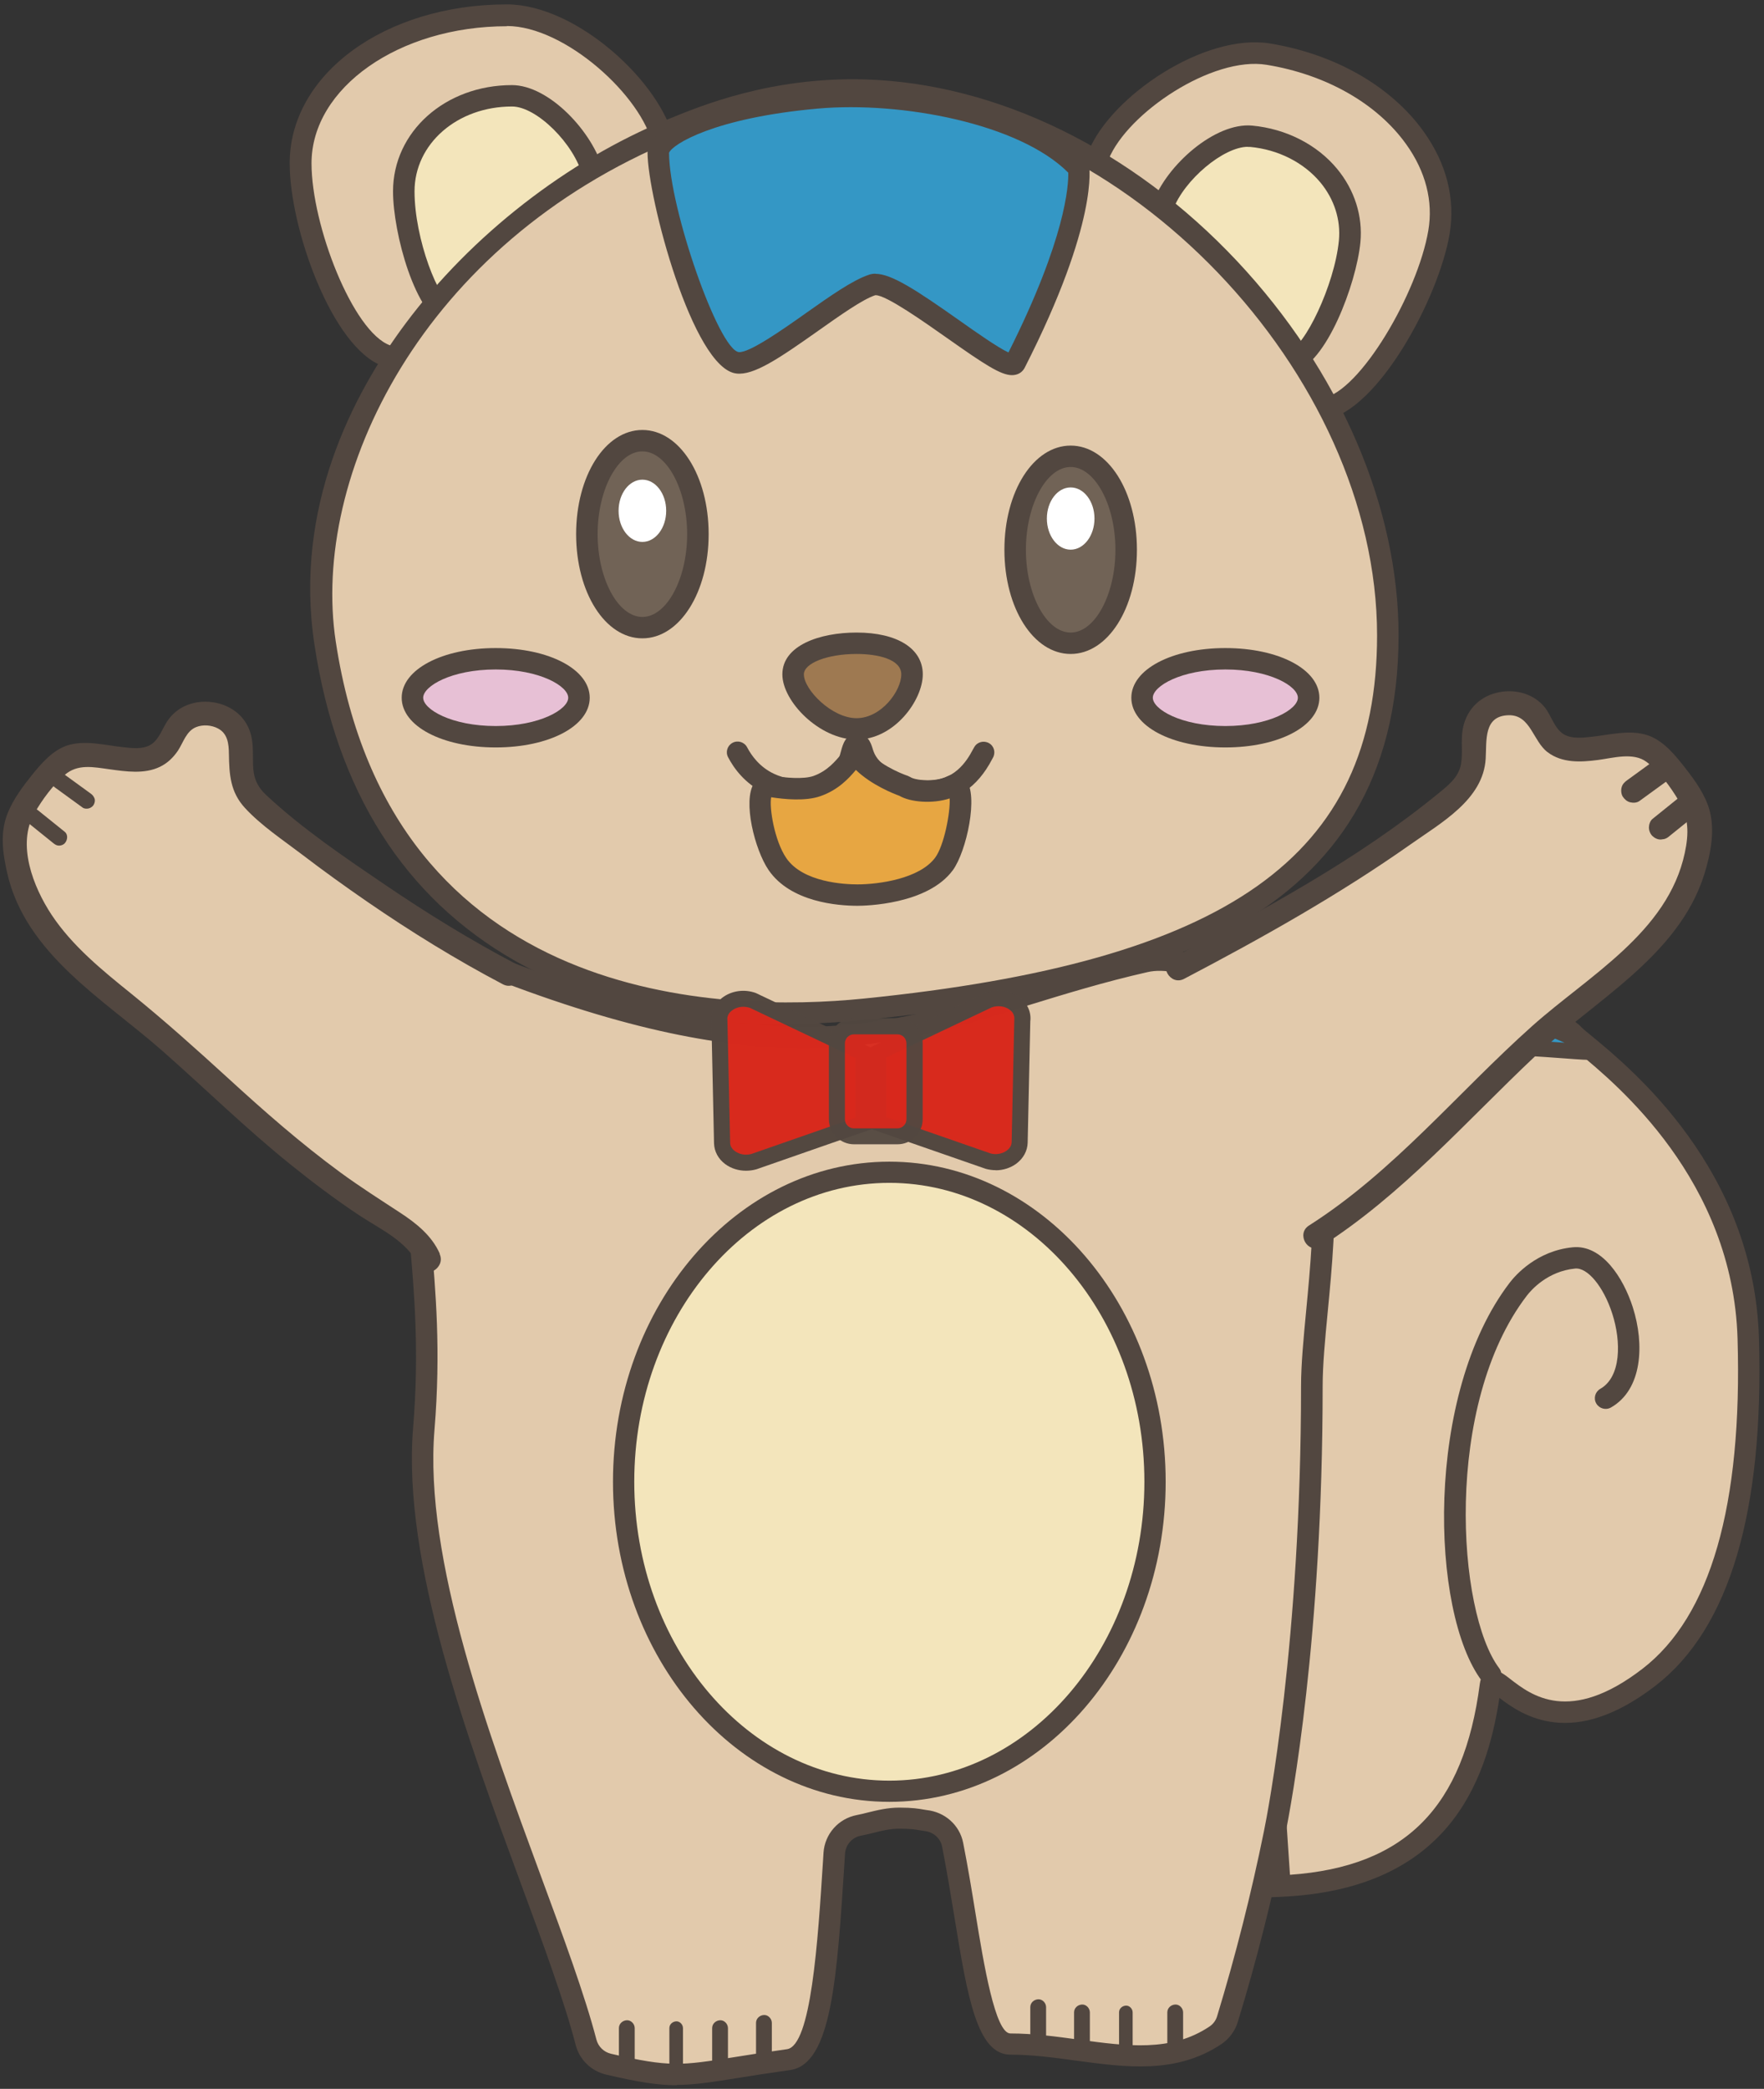 <svg fill="none" height="412" viewBox="0 0 348 412" width="348" xmlns="http://www.w3.org/2000/svg" xmlns:xlink="http://www.w3.org/1999/xlink"><rect x="0" y="0" width="348" height="412" fill="#333333" stroke="none"/><clipPath id="a"><path d="m.533.867h346.578v410.422h-346.578z"/></clipPath><g clip-path="url(#a)"><path d="m252.513 372c29.867-1.249 38.848-18.804 41.532-39.676.627-4.825 9.393 15.358 31.294-1.529 17.055-13.161 20.301-41.486 19.565-66.839-1.104-36.898-31.836-57.038-34.433-59.924-4.35-4.825-29.736-10.748-37.549-9.219-10.648 2.089-21.75 5.708-27.334 10.339-2.511 2.089-3.852 5.234-3.679 8.465l10.583 158.383z" fill="#e2caac"/><path d="m250.522 374.197-10.734-160.429c-.217-3.899 1.428-7.712 4.436-10.21 7.424-6.182 22.249-9.607 28.265-10.792 8.289-1.615 34.519 4.308 39.54 9.887.217.237 1.104.969 1.97 1.68 7.921 6.527 32.009 26.365 33.004 59.58 1.018 34.27-5.843 57.339-20.387 68.561-16.383 12.644-26.295 5.881-30.818 2.413-2.554 16.844-10.324 37.845-43.22 39.246l-2.077.086zm25.603-177.51c-1.082 0-2.034.064-2.792.215-11.881 2.326-21.75 6.031-26.382 9.887-1.969 1.637-3.073 4.157-2.921 6.72l10.453 156.273c22.724-1.594 34.303-13.291 37.462-37.717.195-1.529 1.018-2.154 1.667-2.412 1.558-.625 2.792.323 4.35 1.529 4.09 3.166 11.687 9.047 26.079-2.046 13.418-10.34 19.716-32.246 18.742-65.094-.931-31.319-23.915-50.231-31.468-56.456-1.233-1.013-1.991-1.637-2.424-2.111-3.289-3.64-23.373-8.767-32.766-8.767z" fill="#524740"/><path d="m241.627 210.042c0-9.284 24.521-14.066 30.797-13.829 22.075.862 38.891 8.271 42.137 11.072 1.71 1.464-30.796-4.158-42.137 2.757-12.661 7.711-15.149 26.451-17.833 20.743-3.246-6.915-12.964-19.365-12.964-20.743z" fill="#3497c5"/><path d="m255.63 233.369h-.043c-.996 0-1.818-.667-2.403-1.938-1.753-3.748-5.518-9.219-8.527-13.613-3.765-5.493-4.588-6.785-4.588-7.776 0-2.111.974-4.136 2.9-5.967 6.926-6.634 24.586-9.607 29.498-9.391 23.461.904 40.017 8.81 43.09 11.437.498.431.736 1.25.476 1.853-.541 1.292-1.19 1.249-7.51.775-9.003-.667-27.702-2.046-35.298 2.585-6.666 4.071-10.41 11.481-12.899 16.392-1.839 3.64-2.857 5.643-4.675 5.643zm-12.466-23.5c.368.84 2.316 3.684 4.047 6.204 2.965 4.329 6.644 9.693 8.57 13.613.52-.818 1.212-2.197 1.797-3.36 2.64-5.213 6.622-13.096 14.045-17.62 8.419-5.126 26.967-3.769 37.03-3.037-6.774-3.08-19.694-7.323-36.272-7.948-5.064-.216-21.448 2.994-27.248 8.53-1.233 1.184-1.904 2.391-1.947 3.597z" fill="#524740"/><path d="m126.058 38.346c15.993-7.173-8.874-35.325-26.057-35.325-22.79 0-40.709 13.075-40.709 29.187s13.461 48.249 24.434 35.325c13.029-15.358 29.173-23.306 42.332-29.187z" fill="#e2caac"/><path d="m78.337 72.703c-1.06 0-2.034-.215-2.857-.517-9.955-3.619-18.331-27.119-18.331-39.957-.022-17.598 18.807-31.362 42.852-31.362 13.764 0 30.537 15.466 33.026 27.011 1.233 5.708-.931 10.145-6.082 12.45-13.505 6.053-28.979 13.742-41.575 28.605-2.446 2.886-4.913 3.769-7.034 3.769zm21.664-67.528c-21.253 0-38.545 12.127-38.545 27.033 0 12.235 8.159 33.258 15.496 35.907 1.125.409 2.878.646 5.107-1.982 13.18-15.552 29.174-23.522 43.111-29.768 3.247-1.443 4.415-3.942 3.636-7.625-2.099-9.758-17.357-23.608-28.805-23.608z" fill="#524740"/><path d="m114.652 41.707c8.398-4.631-4.653-22.811-13.656-22.811-11.946 0-21.339 8.444-21.339 18.847 0 10.404 7.055 31.168 12.812 22.811 6.839-9.93 15.301-15.035 22.205-18.847z" fill="#f3e5bb"/><path d="m89.634 64.604c-.541 0-1.017-.086-1.385-.215-6.298-1.939-10.713-18.46-10.713-26.645 0-11.761 10.302-20.958 23.46-20.958 7.358 0 16.059 9.327 18.05 16.952 1.147 4.416-.087 7.991-3.355 9.822-6.99 3.856-14.976 8.767-21.469 18.201-1.558 2.283-3.268 2.843-4.588 2.843zm11.362-43.597c-10.778 0-19.218 7.345-19.218 16.736s4.783 21.712 7.726 22.617c.411.129 1.017-.732 1.212-.991 7.012-10.21 15.517-15.423 22.919-19.515.563-.323 2.294-1.271 1.32-5.062-1.666-6.44-9.111-13.786-13.937-13.786z" fill="#524740"/><path d="m219.596 41.47c-13.96-9.564 14.37-33.452 30.645-30.781 21.599 3.554 36.381 19.257 33.654 35.153-2.727 15.896-20.907 45.492-29.109 31.039-9.761-17.189-23.72-27.528-35.19-35.39z" fill="#e2caac"/><path d="m260.304 82.827c-2.12 0-5.064-.883-7.38-4.933-9.436-16.629-22.789-26.623-34.562-34.701-4.545-3.123-5.844-7.862-3.614-13.355 4.415-10.878 22.919-23.371 35.817-21.26 12.856 2.111 23.915 8.465 30.3 17.383 4.523 6.311 6.276 13.29 5.107 20.204-2.186 12.838-14.219 34.787-24.326 36.532-.389.065-.844.108-1.342.108zm-39.518-43.101c12.163 8.336 25.97 18.697 35.839 36.101 1.602 2.843 3.225 2.908 4.285 2.736 7.424-1.292 18.786-20.829 20.864-33.085.995-5.773-.52-11.675-4.372-17.038-5.735-8.013-15.777-13.742-27.529-15.659-10.67-1.745-27.442 9.456-31.186 18.675-1.472 3.619-.78 6.333 2.077 8.293z" fill="#524740"/><path d="m231.023 48.319c-7.9-5.385 6.839-22.272 15.799-21.432 11.903 1.12 20.43 10.382 19.413 20.765-1.018 10.361-10.042 30.371-14.955 21.518-5.844-10.511-13.765-16.413-20.279-20.829z" fill="#f3e5bb"/><path d="m254.158 73.478c-1.363 0-3.225-.603-4.718-3.296-5.562-10.016-13.028-15.638-19.608-20.118-3.095-2.111-3.96-5.773-2.402-10.059 2.705-7.431 12.293-15.918 19.608-15.229 6.666.625 12.769 3.726 16.729 8.508 3.463 4.179 5.108 9.348 4.61 14.539-.801 8.164-6.796 24.189-13.245 25.525-.281.065-.606.108-.952.108zm-7.986-44.523c-4.783 0-12.596 6.527-14.781 12.472-1.342 3.662.281 4.782.822 5.148 7.488 5.105 15.214 11.265 20.928 21.561.151.28.671 1.185 1.104 1.099 3.008-.625 9.025-12.902 9.89-21.798.39-4.071-.909-8.142-3.657-11.459-3.268-3.92-8.311-6.484-13.851-7-.152 0-.303 0-.455 0z" fill="#524740"/><path d="m225.98 189.643c7.575-1.723 19.543 3.877 26.966 14.841 13.959 20.571 5.887 51.567 5.887 68.906 0 47.927-5.865 80.84-7.359 88.185-3.008 14.884-6.449 27.356-9.284 36.704-.39 1.292-1.212 2.412-2.337 3.166-11.925 8.035-26.058 1.767-40.471 1.767-6.363 0-7.597-20.054-11.406-39.332-.519-2.585-2.705-4.502-5.367-4.782-1.039-.108-1.84-.452-5.129-.452-3.074 0-5.476.926-8.008 1.421-2.705.496-4.696 2.822-4.869 5.514-1.364 21.174-2.403 39.763-9.025 40.711-20.387 2.865-20.452 4.394-35.494.883-2.185-.517-3.917-2.176-4.479-4.33-7.489-28.798-35.104-83.898-32.009-120.989 2.792-33.646-5.519-50.038.584-74.248 1.991-7.863 2.684-13.269 7.575-18.633.693-.753 7.315 2.413 8.267 2.779 66.485 25.288 85.054 7.173 125.958-2.089z" fill="#e2caac"/><path d="m133.525 411.289c-3.701 0-7.575-.603-13.916-2.089-2.965-.689-5.281-2.93-6.039-5.859-2.229-8.594-6.406-19.903-10.821-31.858-10.431-28.282-23.438-63.478-21.252-89.843 1.255-15.142.216-26.882-.693-37.242-1.125-12.795-2.099-23.823 1.32-37.35.281-1.121.541-2.198.779-3.231 1.515-6.333 2.705-11.33 7.272-16.306 1.385-1.508 3.398-.926 9.631 1.809.454.194.801.366.974.409 51.66 19.645 73.345 12.946 100.809 4.481 7.445-2.305 15.128-4.674 23.915-6.656 9.025-2.046 21.837 4.846 29.195 15.703 10.973 16.176 8.917 37.996 7.229 55.529-.52 5.364-.996 10.426-.996 14.561 0 49.628-6.168 82.52-7.401 88.594-2.511 12.407-5.649 24.836-9.35 36.898-.541 1.745-1.666 3.274-3.181 4.308-8.895 5.988-18.937 4.61-28.655 3.296-4.263-.582-8.678-1.185-13.007-1.185-6.6 0-8.483-11.395-11.059-27.183-.736-4.524-1.515-9.198-2.424-13.851-.324-1.658-1.731-2.907-3.506-3.08-.324-.043-.627-.086-.952-.151-.757-.129-1.688-.301-3.939-.301-1.861 0-3.463.388-5.151.818-.822.194-1.644.41-2.467.56-1.731.324-3.03 1.788-3.138 3.576l-.087 1.422c-1.493 23.263-2.575 40.086-10.756 41.227-4.155.582-7.445 1.099-10.215 1.551-5.237.84-8.635 1.379-12.141 1.379zm-40.818-220.203c-3.333 3.964-4.329 8.121-5.67 13.743-.26 1.055-.519 2.132-.801 3.274-3.246 12.838-2.294 23.543-1.212 35.95.931 10.533 1.969 22.445.693 37.954-2.121 25.438 10.713 60.139 20.993 88.033 4.458 12.063 8.657 23.457 10.951 32.246.368 1.4 1.471 2.477 2.9 2.8 11.557 2.692 13.786 2.348 24.412.646 2.77-.452 6.103-.969 10.28-1.551 4.762-.668 6.082-20.98 7.121-37.307l.086-1.422c.238-3.705 2.943-6.763 6.579-7.453.758-.15 1.494-.323 2.23-.517 1.774-.43 3.787-.947 6.168-.947 2.618 0 3.809.215 4.674.366.238.043.455.086.671.108 3.636.387 6.536 2.972 7.229 6.462.93 4.717 1.709 9.434 2.445 13.979 1.623 9.973 3.874 23.629 6.882 23.629 4.61 0 9.177.625 13.57 1.228 9.35 1.271 18.158 2.477 25.711-2.606.714-.474 1.255-1.207 1.493-2.025 3.636-11.955 6.753-24.232 9.242-36.51.757-3.684 7.315-37.501 7.315-87.754 0-4.329.497-9.499 1.017-14.949 1.601-16.865 3.593-37.845-6.536-52.772-7.099-10.469-18.396-15.402-24.737-13.958-8.635 1.96-16.253 4.308-23.612 6.569-27.139 8.358-50.556 15.595-103.579-4.566-.195-.086-.628-.259-1.169-.496-2.619-1.163-4.415-1.874-5.367-2.132z" fill="#524740"/><path d="m273.809 125.325c0 51.76-42.245 67.592-103.277 73.753-48.478 4.889-97.13-11.266-106.393-72.202-6.861-45.105 30.992-85.966 68.346-101.346 7.164-2.951 20.387-8.228 38.047-7.733 54.236 1.551 103.277 56.349 103.277 107.549z" fill="#e2caac"/><path d="m154.712 202.007c-20.473 0-38.61-4.243-53.131-12.514-21.837-12.45-35.147-33.409-39.541-62.315-4.112-26.99 7.51-49.37 17.985-63.392 12.985-17.383 31.814-32.051 51.638-40.215 6.644-2.736 20.43-8.422 38.913-7.905 26.014.732 52.785 13.807 73.454 35.821 20.257 21.583 31.879 48.508 31.879 73.818 0 57.339-50.557 70.349-105.182 75.842-5.475.56-10.842.818-16.036.818zm13.505-182.141c-16.448 0-28.828 5.105-34.909 7.604-50.21 20.678-72.025 66.494-67.069 99.084 10.951 71.922 76.44 73.193 104.077 70.414 72.004-7.259 101.351-28.002 101.351-71.642 0-51.76-50.124-103.973-101.199-105.438-.758 0-1.515-.022-2.273-.022z" fill="#524740"/><path d="m129.867 30.075c0 9.822 9.219 40.775 15.647 41.486 5.064.56 19.954-13.182 26.598-15.358 4.697-1.529 26.599 18.438 28.157 15.358 13.678-26.86 12.639-37.781 12.509-38.406-9.934-10.705-34.433-15.358-51.638-13.829-21.469 1.917-31.295 7.69-31.295 10.748z" fill="#3497c5"/><path d="m199.641 73.995c-2.207 0-5.454-2.132-12.812-7.324-4.501-3.166-11.968-8.444-14.067-8.444-.044 0-.065 0-.087 0-2.51.819-6.969 3.985-11.297 7.044-7.748 5.471-12.682 8.81-16.102 8.4-8.614-.948-17.53-34.787-17.53-43.575 0-5.73 13.981-11.136 33.221-12.859 18.136-1.615 43.068 3.36 53.391 14.496l.39.431.108.582s2.013 10.899-12.704 39.784c-.368.711-.996 1.206-1.775 1.379-.238.065-.498.086-.757.086zm-26.944-19.989c3.16 0 8.029 3.166 16.599 9.219 3.29 2.326 7.64 5.385 9.653 6.29 11.34-22.552 11.86-33.042 11.795-35.455-9.631-9.693-32.94-14.109-49.388-12.644-20.473 1.831-28.741 7.065-29.368 8.724.043 10.985 9.782 38.815 13.764 39.31 2.056.194 8.744-4.502 13.18-7.647 4.783-3.382 9.306-6.57 12.531-7.625.39-.129.801-.194 1.234-.194z" fill="#524740"/><path d="m126.729 123.796c6.048 0 10.951-8.255 10.951-18.438 0-10.184-4.903-18.439-10.951-18.439s-10.951 8.255-10.951 18.439c0 10.183 4.903 18.438 10.951 18.438z" fill="#716356"/><path d="m126.729 125.906c-7.337 0-13.072-9.025-13.072-20.549 0-11.524 5.735-20.549 13.072-20.549 7.336 0 13.072 9.025 13.072 20.549 0 11.524-5.736 20.549-13.072 20.549zm0-36.876c-4.783 0-8.83 7.474-8.83 16.327 0 8.853 4.047 16.327 8.83 16.327s8.83-7.474 8.83-16.327c0-8.853-4.047-16.327-8.83-16.327z" fill="#524740"/><path d="m211.22 126.876c6.048 0 10.951-8.255 10.951-18.438 0-10.183-4.903-18.439-10.951-18.439s-10.951 8.255-10.951 18.439c0 10.183 4.903 18.438 10.951 18.438z" fill="#716356"/><path d="m211.22 128.987c-7.337 0-13.072-9.025-13.072-20.549 0-11.524 5.735-20.549 13.072-20.549s13.072 9.025 13.072 20.549c0 11.524-5.735 20.549-13.072 20.549zm0-36.877c-4.783 0-8.83 7.474-8.83 16.328 0 8.853 4.047 16.327 8.83 16.327s8.83-7.474 8.83-16.327c0-8.853-4.047-16.328-8.83-16.328z" fill="#524740"/><path d="m179.925 133.015c0-4.244-4.913-6.139-10.951-6.139s-12.509 1.895-12.509 6.139c0 4.243 6.471 10.748 12.509 10.748s10.951-6.505 10.951-10.748z" fill="#9e7951"/><path d="m168.974 145.874c-7.271 0-14.63-7.496-14.63-12.86 0-5.708 7.359-8.249 14.63-8.249 8.073 0 13.072 3.166 13.072 8.249 0 5.084-5.605 12.86-13.072 12.86zm0-16.888c-5.735 0-10.388 1.81-10.388 4.028 0 2.994 5.497 8.638 10.388 8.638 4.892 0 8.83-5.385 8.83-8.638 0-2.972-4.566-4.028-8.83-4.028z" fill="#524740"/><path d="m183.063 158.173c-3.982 0-7.055-.99-10.604-3.446-1.559-1.077-2.554-2.197-3.203-3.209-.39.947-.974 1.96-1.84 2.907-3.961 4.265-11.535 4.373-16.556 2.004-3.874-1.831-6.06-4.847-7.229-7.087-.541-1.034-.13-2.305.909-2.843 1.039-.539 2.316-.13 2.857.904.866 1.659 2.489 3.899 5.281 5.213 4.003 1.896 9.327 1.4 11.621-1.055.974-1.034 1.321-2.327 1.624-3.447.346-1.271.865-3.209 2.9-3.36 2.38-.215 3.008 1.917 3.268 2.714.324 1.055.714 2.348 2.813 3.791 3.225 2.24 5.606 2.693 8.181 2.693 5.064 0 7.488-3.511 8.873-6.161.108-.194.195-.366.26-.452.584-1.013 1.883-1.336 2.9-.754 1.017.581 1.342 1.874.757 2.886l-.151.28c-2.922 5.601-7.185 8.444-12.639 8.444z" fill="#524740"/><path d="m97.793 145.314c9.072 0 16.427-3.443 16.427-7.69s-7.355-7.689-16.427-7.689c-9.072 0-16.426 3.442-16.426 7.689s7.354 7.69 16.426 7.69z" fill="#e7c0d5"/><path d="m97.793 147.425c-10.583 0-18.547-4.222-18.547-9.801 0-5.578 7.986-9.8 18.547-9.8 10.561 0 18.547 4.222 18.547 9.8 0 5.579-7.986 9.801-18.547 9.801zm0-15.379c-8.743 0-14.306 3.295-14.306 5.578 0 2.284 5.584 5.579 14.306 5.579 8.722 0 14.305-3.295 14.305-5.579 0-2.283-5.583-5.578-14.305-5.578z" fill="#524740"/><path d="m241.736 145.314c9.072 0 16.426-3.443 16.426-7.69s-7.354-7.689-16.426-7.689c-9.073 0-16.427 3.442-16.427 7.689s7.354 7.69 16.427 7.69z" fill="#e7c0d5"/><path d="m241.735 147.425c-10.583 0-18.547-4.222-18.547-9.801 0-5.578 7.964-9.8 18.547-9.8s18.548 4.222 18.548 9.8c0 5.579-7.986 9.801-18.548 9.801zm0-15.379c-8.743 0-14.305 3.295-14.305 5.578 0 2.284 5.584 5.579 14.305 5.579 8.722 0 14.306-3.295 14.306-5.579 0-2.283-5.584-5.578-14.306-5.578z" fill="#524740"/><path d="m175.445 353.304c28.95 0 52.418-27.331 52.418-61.045 0-33.713-23.468-61.044-52.418-61.044-28.949 0-52.417 27.331-52.417 61.044 0 33.714 23.468 61.045 52.417 61.045z" fill="#f3e5bb"/><path d="m175.445 355.393c-30.061 0-54.516-28.325-54.516-63.133 0-34.809 24.455-63.134 54.516-63.134 30.062 0 54.517 28.325 54.517 63.134 0 34.808-24.455 63.133-54.517 63.133zm0-122.088c-27.745 0-50.318 26.451-50.318 58.955 0 32.503 22.573 58.954 50.318 58.954 27.746 0 50.319-26.451 50.319-58.954 0-32.504-22.573-58.955-50.319-58.955z" fill="#524740"/><path d="m126.729 106.887c2.594 0 4.696-2.749 4.696-6.139 0-3.391-2.102-6.139-4.696-6.139s-4.697 2.748-4.697 6.139c0 3.39 2.103 6.139 4.697 6.139z" fill="#fff"/><path d="m211.22 108.416c2.594 0 4.696-2.749 4.696-6.139 0-3.39-2.102-6.139-4.696-6.139s-4.696 2.748-4.696 6.139c0 3.39 2.102 6.139 4.696 6.139z" fill="#fff"/><path d="m294.045 332.41c-.65 0-1.277-.302-1.688-.84-10.237-13.527-11.363-56.629 5.497-78.6 1.125-1.464 5.324-6.268 12.422-6.957 5.757-.56 9.977 6.01 11.839 11.825 2.337 7.302 1.904 16.242-4.307 19.774-1.017.582-2.316.215-2.9-.797-.585-1.012-.217-2.305.801-2.886 4.133-2.348 4.133-9.327 2.359-14.82-1.71-5.32-4.892-9.176-7.359-8.896-5.41.539-8.613 4.201-9.479 5.321-16.513 21.518-13.786 62.487-5.476 73.494.715.926.52 2.262-.411 2.951-.389.28-.822.431-1.277.431z" fill="#524740"/><g opacity=".99"><path d="m148.587 197.355 21.794 10.36v13.872l-21.685 7.56c-3.03.841-6.168-1.012-6.233-3.661l-.52-24.104c-.368-3.015 3.312-5.234 6.644-4.006z" fill="#d8281c"/><path d="m147.159 230.914c-1.493 0-2.922-.453-4.069-1.293-1.385-1.012-2.186-2.52-2.229-4.114l-.519-24.103c-.217-1.637.541-3.339 2.056-4.545 1.861-1.465 4.436-1.831 6.731-.991l.129.065 22.703 10.77v16.004l-22.746 7.927c-.692.194-1.385.28-2.056.28zm-.519-32.332c-.844 0-1.645.259-2.273.754-.368.28-.974.905-.865 1.831l.541 24.254c0 .819.606 1.379.952 1.637.887.646 2.121.862 3.268.539l20.517-7.152v-11.76l-20.82-9.887c-.433-.151-.866-.216-1.32-.216z" fill="#524740"/></g><g opacity=".99"><path d="m195.032 197.247-21.794 10.36v13.872l21.685 7.561c3.03.84 6.168-1.013 6.233-3.662l.52-24.103c.368-3.016-3.312-5.235-6.644-4.007z" fill="#d8281c"/><path d="m196.438 230.806c-.649 0-1.298-.086-1.948-.259l-22.854-7.948v-16.004l22.833-10.835c2.294-.84 4.891-.474 6.731.991 1.514 1.185 2.272 2.908 2.056 4.696l-.52 23.952c-.043 1.594-.844 3.08-2.229 4.114-1.169.862-2.619 1.314-4.09 1.314zm-21.62-10.469 20.625 7.173c1.038.28 2.294.086 3.181-.581.346-.259.931-.797.952-1.637l.52-24.104c.13-1.077-.476-1.701-.844-1.981-.953-.754-2.359-.948-3.593-.517l-20.82 9.887v11.76z" fill="#524740"/></g><g opacity=".95"><path d="m177.047 202.416h-8.57c-1.865 0-3.377 1.504-3.377 3.36v14.971c0 1.855 1.512 3.36 3.377 3.36h8.57c1.864 0 3.376-1.505 3.376-3.36v-14.971c0-1.856-1.512-3.36-3.376-3.36z" fill="#d8281c"/><path d="m177.047 225.701h-8.549c-2.748 0-4.977-2.219-4.977-4.954v-14.971c0-2.735 2.229-4.954 4.977-4.954h8.549c2.748 0 4.978 2.219 4.978 4.954v14.971c0 2.735-2.23 4.954-4.978 4.954zm-8.57-21.691c-.996 0-1.797.797-1.797 1.788v14.97c0 .991.801 1.788 1.797 1.788h8.548c.996 0 1.797-.797 1.797-1.788v-14.97c0-.991-.801-1.788-1.797-1.788z" fill="#524740"/></g><path d="m169.169 148.997c-.801-1.098-2.51 4.114-7.986 6.053-2.878 1.012-7.618.323-9.393 0-3.419-.603-1.558 10.77 1.559 15.358 4.155 6.096 14.175 6.139 15.799 6.139 2.9 0 13.028-.668 17.054-6.139 2.9-3.942 4.826-16.952 1.558-15.358-3.138 1.529-7.856 1.055-9.393 0 0 0-6.341-2.111-9.219-6.053z" fill="#e7a642"/><g fill="#524740"><path d="m169.169 178.658c-3.831 0-13.202-.689-17.552-7.065-2.705-3.964-5.151-13.613-2.857-17.124.78-1.185 2.056-1.745 3.42-1.508 2.749.474 6.363.775 8.311.086 2.726-.969 4.371-2.973 5.475-4.308.909-1.099 1.645-2.025 3.03-2.003.757 0 1.45.387 1.904 1.012 2.056 2.779 6.601 4.76 8.181 5.277l.541.259c.866.603 4.74 1.077 7.25-.151 1.321-.646 2.771-.366 3.68.689 2.532 2.994.129 14.109-2.576 17.814-4.999 6.806-17.379 7.022-18.764 7.022zm-17.032-21.411c-.412 2.111.671 8.595 2.965 11.976 3.289 4.847 11.578 5.213 14.045 5.213 4.264 0 12.272-1.12 15.345-5.277 1.753-2.37 3.008-8.896 2.857-11.675-3.442 1.12-7.77.733-9.913-.517-1.103-.409-5.497-2.111-8.592-5.105-1.341 1.616-3.462 3.942-6.99 5.17-2.922 1.034-7.099.624-9.739.215z"/><path d="m132.053 400.023v7.238c0 .711.627 1.378 1.342 1.335.714-.043 1.341-.581 1.341-1.335v-7.238c0-.71-.627-1.378-1.341-1.335-.715.043-1.342.582-1.342 1.335z"/><path d="m122.097 400.024v7.237c0 .819.715 1.594 1.559 1.551s1.558-.689 1.558-1.551c0-2.412 0-4.825 0-7.237 0-.819-.714-1.594-1.558-1.551s-1.559.689-1.559 1.551z"/><path d="m140.493 400.024v7.237c0 .819.714 1.594 1.558 1.551s1.559-.689 1.559-1.551c0-2.412 0-4.825 0-7.237 0-.819-.715-1.594-1.559-1.551s-1.558.689-1.558 1.551z"/><path d="m149.15 398.99v7.237c0 .819.714 1.594 1.558 1.551s1.559-.689 1.559-1.551c0-2.412 0-4.825 0-7.237 0-.819-.715-1.594-1.559-1.551s-1.558.689-1.558 1.551z"/><path d="m220.764 396.922v7.237c0 .711.628 1.379 1.342 1.336s1.342-.582 1.342-1.336v-7.237c0-.711-.628-1.379-1.342-1.336-.714.044-1.342.582-1.342 1.336z"/><path d="m230.287 396.922v7.237c0 .819.714 1.594 1.558 1.551s1.558-.689 1.558-1.551c0-2.412 0-4.825 0-7.237 0-.819-.714-1.594-1.558-1.551s-1.558.689-1.558 1.551z"/><path d="m211.891 396.922v7.237c0 .819.714 1.594 1.558 1.551s1.558-.689 1.558-1.551c0-2.412 0-4.825 0-7.237 0-.819-.714-1.594-1.558-1.551s-1.558.689-1.558 1.551z"/><path d="m203.256 395.888v7.237c0 .819.714 1.594 1.558 1.551s1.558-.689 1.558-1.551c0-2.412 0-4.824 0-7.237 0-.818-.714-1.594-1.558-1.551s-1.558.689-1.558 1.551z"/></g><path d="m84.7 248.468c-1.58-3.984-5.692-6.44-9.414-8.788-14.522-9.111-27.074-20.743-39.54-32.31-12.444-11.545-28.914-20.226-32.16-36.51-.693-3.511-1.19-5.923 0-9.305 1.082-3.102 7.164-11.653 10.821-12.407 5.713-1.185 13.44 2.886 17.595-1.034 1.58-1.486 2.121-3.726 3.528-5.342 2.878-3.274 9.306-2.477 11.189 1.4 1.623 3.317.065 7.388 1.472 10.792.822 2.024 2.597 3.532 4.307 4.954 13.916 11.459 31.814 23.737 47.916 32.159" fill="#e2caac"/><path d="m86.755 247.262c-1.58-3.554-4.61-5.966-7.791-8.055-3.982-2.607-7.986-5.149-11.838-7.97-7.769-5.708-15.02-12.063-22.118-18.568-6.255-5.708-12.488-11.308-19.088-16.65-5.713-4.61-11.643-9.413-15.734-15.573-3.636-5.493-6.947-13.937-3.355-20.119 1.58-2.714 3.571-5.428 5.952-7.496 2.554-2.218 5.67-1.529 8.83-1.098 3.16.431 6.861 1.012 9.956-.496 1.472-.71 2.619-1.83 3.528-3.166 1.082-1.637 1.645-3.899 3.636-4.674 1.32-.517 3.008-.388 4.263.28 1.926 1.012 2.143 3.037 2.164 5.019.065 4.092.26 7.517 3.181 10.684 3.225 3.489 7.466 6.289 11.232 9.154 4.199 3.209 8.505 6.311 12.855 9.305 8.614 5.924 17.53 11.438 26.793 16.306 2.706 1.422 5.13-2.671 2.403-4.093-8.83-4.652-17.336-9.886-25.581-15.487-8.246-5.6-16.34-11.071-23.439-17.663-1.905-1.766-2.597-3.446-2.684-6.052-.065-2.176.13-4.394-.584-6.505-1.104-3.339-4.09-5.428-7.532-5.859-3.225-.409-6.449.668-8.462 3.274-1.234 1.594-1.84 4.049-3.614 5.126-1.58.97-3.809.668-5.562.474-3.549-.387-7.467-1.464-10.973-.301-2.813.947-5.064 3.532-6.861 5.772-1.796 2.241-3.701 4.782-4.805 7.518-1.58 3.899-.996 7.948-.087 11.933 3.679 15.961 19.11 24.879 30.58 34.981 8.441 7.431 16.448 15.293 25.213 22.358 4.372 3.533 8.873 6.915 13.526 10.016 4.242 2.822 9.674 5.191 11.86 10.081 1.255 2.779 5.367.366 4.112-2.391z" fill="#524740"/><path d="m10.856 155.33c1.818 1.314 3.636 2.649 5.454 3.963.303.237.866.259 1.234.151s.779-.388.952-.732c.195-.367.303-.819.151-1.228s-.39-.689-.736-.948c-1.818-1.314-3.636-2.649-5.454-3.963-.303-.237-.866-.259-1.234-.151s-.779.388-.952.732c-.195.366-.303.819-.151 1.228.151.409.39.689.736.948z" fill="#524740"/><path d="m5.316 162.115c1.731 1.4 3.463 2.8 5.216 4.2.346.28.671.474 1.125.474.39 0 .866-.172 1.125-.474.541-.581.693-1.68 0-2.24-1.731-1.4-3.463-2.8-5.216-4.2-.346-.28-.671-.474-1.125-.474-.39 0-.866.172-1.125.474-.541.581-.693 1.68 0 2.24z" fill="#524740"/><path d="m259.439 243.795c14.522-9.112 30.602-26.839 43.068-38.406 12.444-11.546 28.914-20.226 32.16-36.51.693-3.511 1.19-5.924 0-9.306-1.082-3.101-7.163-11.653-10.821-12.407-5.714-1.184-13.44 2.887-17.595-1.033-1.58-1.487-2.121-3.727-3.528-5.342-2.878-3.274-9.306-2.477-11.189 1.4-1.623 3.317-.065 7.388-1.472 10.791-.822 2.025-2.597 3.533-4.306 4.954-13.916 11.46-37.268 24.685-53.37 33.107" fill="#e2caac"/><path d="m260.651 245.841c15.907-10.124 28.524-24.62 42.137-37.458 11.665-11.007 28.373-19.774 33.437-35.95 1.234-3.942 2.143-8.53 1.039-12.601-.844-3.059-2.813-5.795-4.74-8.272-1.926-2.477-4.241-5.363-7.271-6.462-3.55-1.292-7.553-.172-11.168.216-1.774.194-3.96.474-5.562-.474-1.904-1.12-2.489-3.813-3.874-5.45-2.294-2.714-6.06-3.597-9.457-2.735-3.615.904-6.039 3.662-6.644 7.28-.368 2.24.064 4.567-.325 6.785-.455 2.585-2.511 4.179-4.437 5.751-15.864 12.989-34.476 23.005-52.59 32.504-2.727 1.422-.303 5.514 2.402 4.093 15.323-8.035 30.537-16.564 44.691-26.537 5.973-4.222 14.327-8.81 14.803-16.866.217-3.64-.454-8.53 4.61-8.595 4.264-.043 4.718 5.127 7.618 7.302 2.9 2.176 6.536 1.961 9.912 1.53 2.987-.388 6.991-1.594 9.61.388 2.618 1.981 4.631 4.824 6.297 7.56 2.056 3.36 2.056 6.57 1.234 10.382-3.333 15.66-19.002 24.233-30.104 34.141-14.652 13.075-27.313 28.713-44.042 39.354-2.576 1.637-.195 5.751 2.402 4.092z" fill="#524740"/><path d="m326.465 149.923c-1.818 1.314-3.636 2.65-5.454 3.964-.52.366-.931.775-1.104 1.421-.151.56-.086 1.336.238 1.831.325.496.823.948 1.429 1.099s1.32.129 1.839-.237c1.818-1.314 3.636-2.649 5.454-3.963.519-.367.931-.776 1.104-1.422.151-.56.086-1.336-.238-1.831-.325-.495-.823-.948-1.429-1.099-.606-.15-1.32-.129-1.839.237z" fill="#524740"/><path d="m331.204 157.333c-1.731 1.4-3.462 2.8-5.215 4.201-.455.366-.693 1.141-.693 1.68 0 .581.26 1.271.693 1.68s1.06.732 1.688.689l.627-.086c.412-.108.758-.323 1.061-.603 1.731-1.4 3.463-2.8 5.216-4.201.454-.366.692-1.141.692-1.68 0-.581-.259-1.27-.692-1.68-.433-.409-1.061-.732-1.688-.689l-.628.086c-.411.108-.758.323-1.061.603z" fill="#524740"/></g></svg>